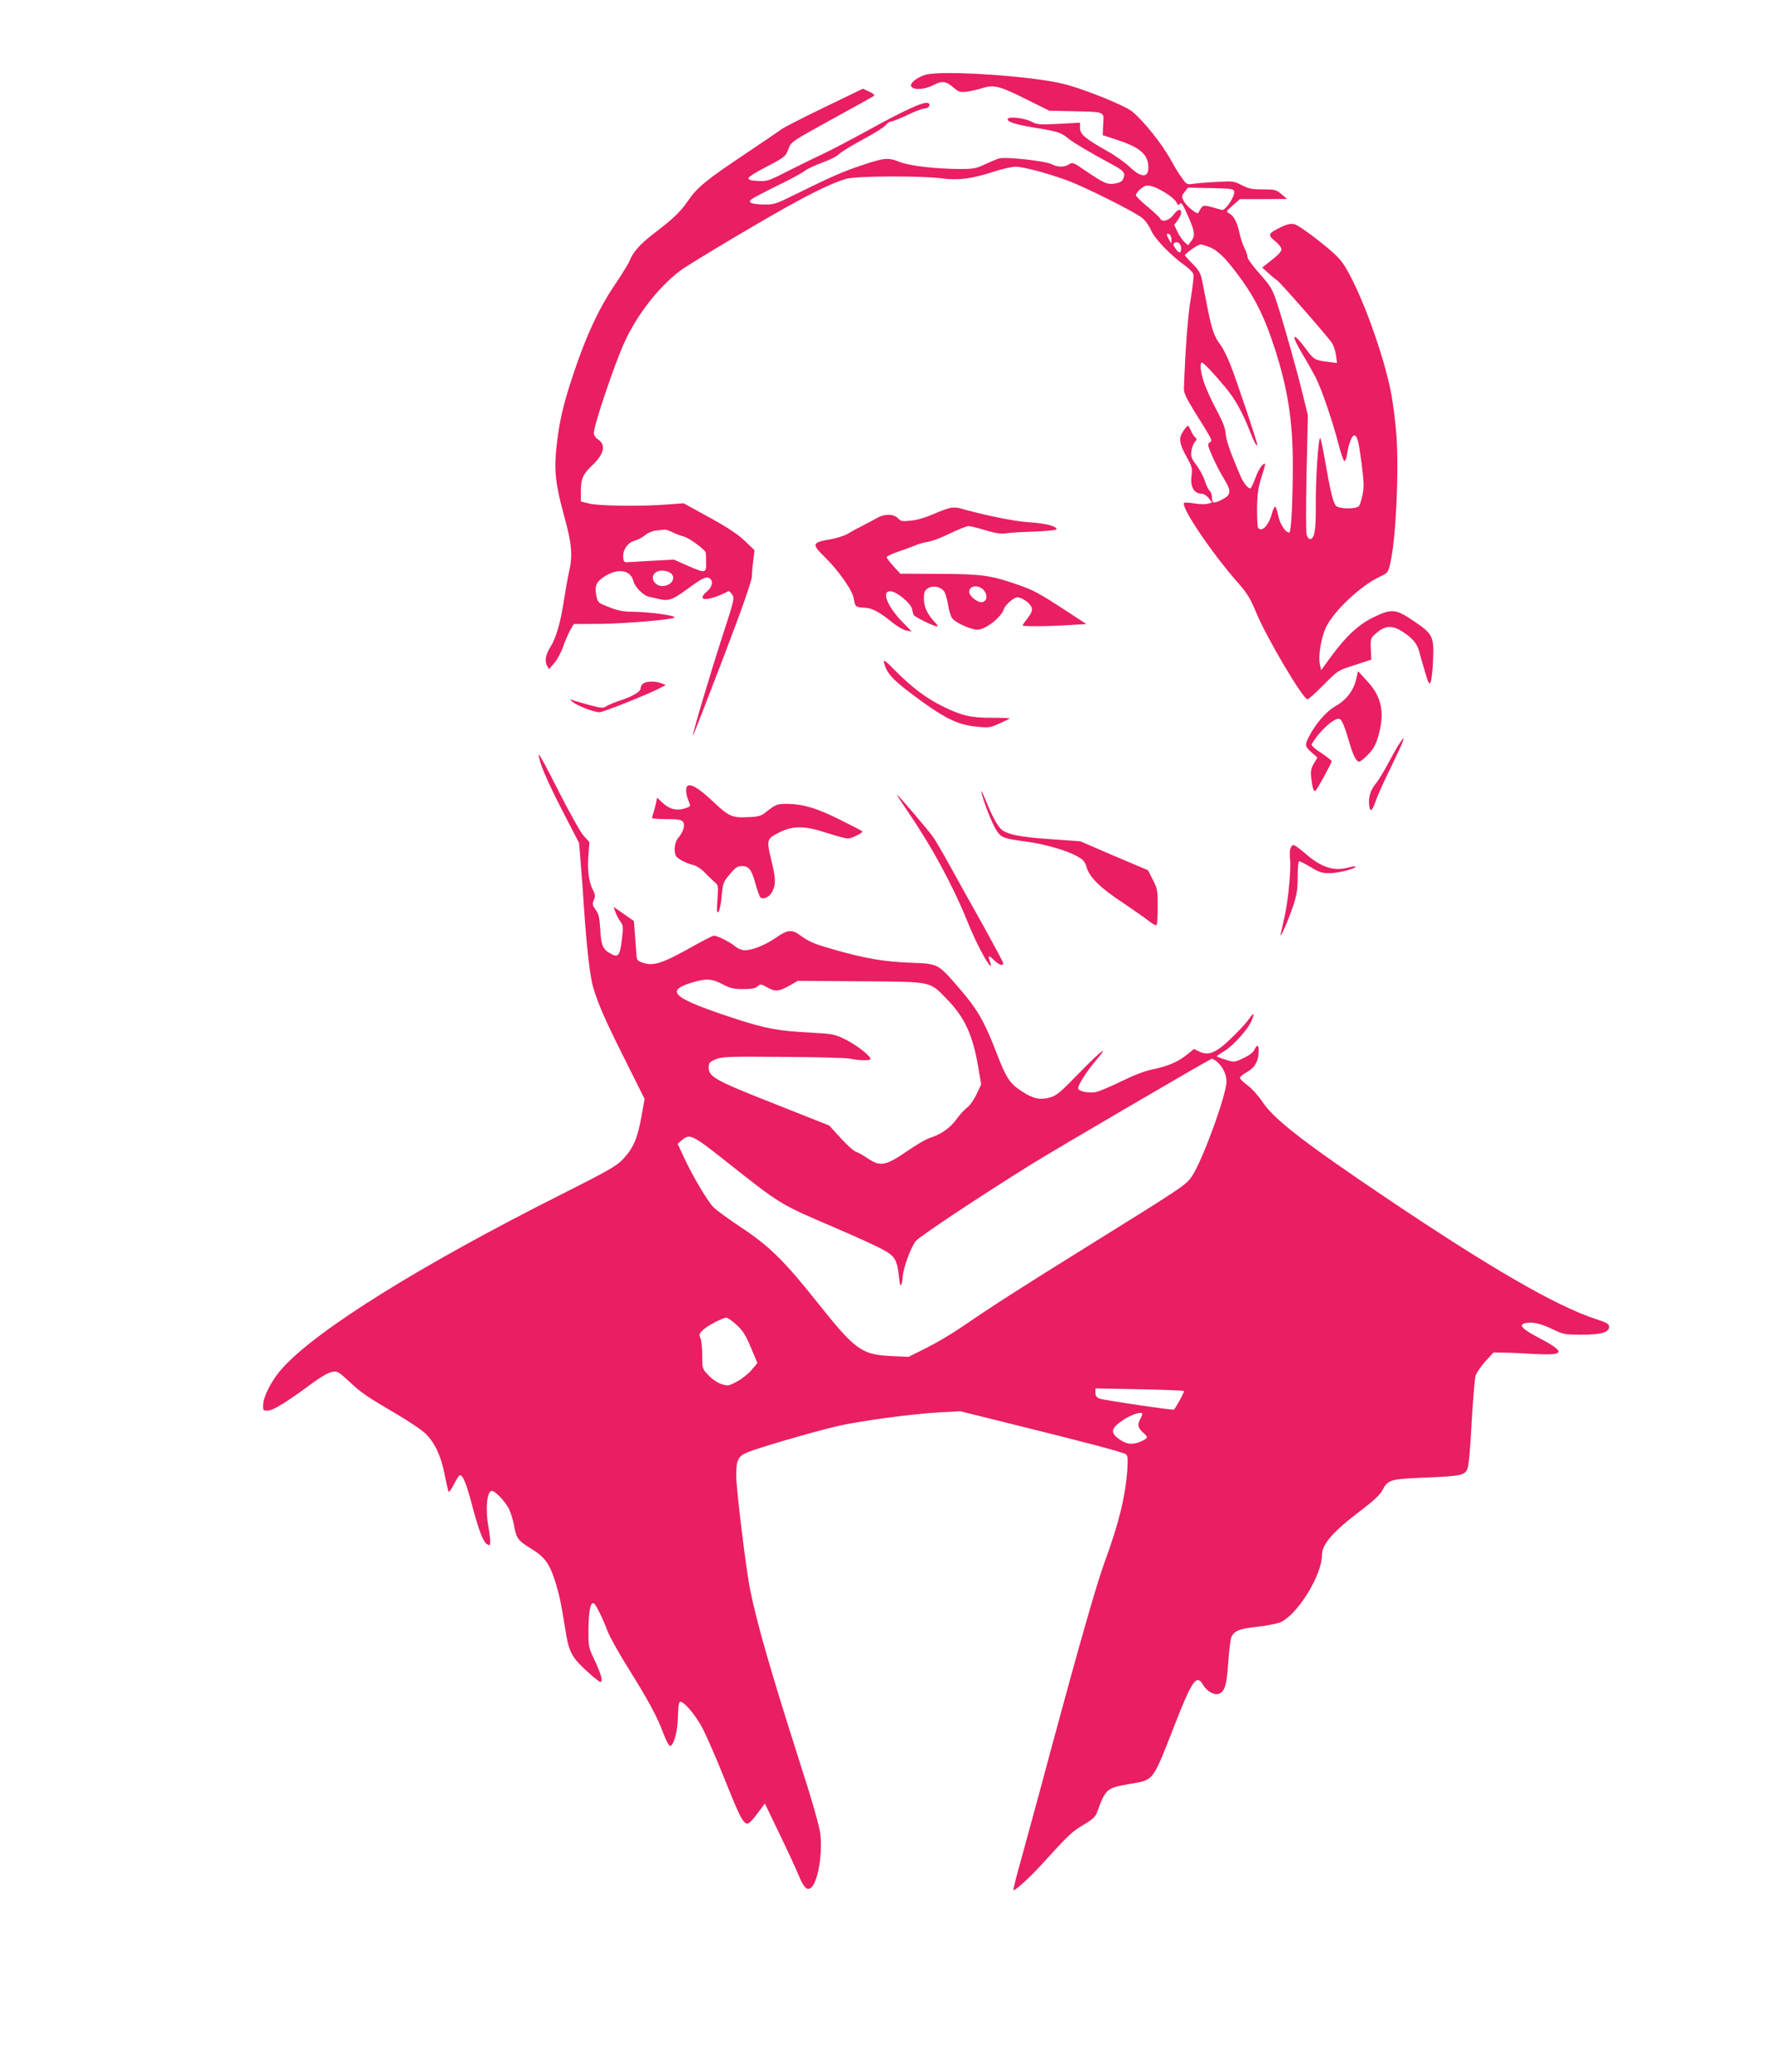 <?xml version="1.0" standalone="no"?>
<!DOCTYPE svg PUBLIC "-//W3C//DTD SVG 20010904//EN"
 "http://www.w3.org/TR/2001/REC-SVG-20010904/DTD/svg10.dtd">
<svg version="1.0" xmlns="http://www.w3.org/2000/svg"
 width="1097pt" height="1280pt" viewBox="0 0 1097 1280"
 preserveAspectRatio="xMidYMid meet">
<g transform="translate(0,1280) scale(0.1,-0.1)"
fill="#e91e63" stroke="none">
<path d="M5720 12338 c-19 -5 -47 -19 -62 -30 -75 -53 17 -81 112 -33 55 28
75 25 128 -20 29 -24 38 -26 80 -21 26 4 68 14 95 22 68 22 106 13 269 -69
l143 -71 145 -3 c204 -5 193 0 188 -81 l-3 -67 80 -26 c140 -45 193 -86 201
-155 10 -82 -37 -89 -111 -18 -28 27 -90 72 -139 99 -141 80 -171 105 -171
144 l0 33 -131 -7 c-122 -6 -135 -5 -173 15 -44 22 -138 32 -143 15 -5 -18 47
-34 173 -55 137 -22 158 -29 203 -67 31 -25 127 -82 264 -156 79 -42 90 -56
74 -91 -7 -17 -22 -25 -51 -30 -48 -7 -65 0 -182 79 -75 52 -81 54 -102 40
-28 -19 -70 -19 -108 1 -40 20 -286 47 -325 35 -16 -5 -56 -22 -89 -37 -52
-25 -72 -28 -150 -28 -143 0 -314 19 -373 43 -72 29 -95 27 -230 -18 -121 -40
-194 -72 -417 -182 -124 -61 -133 -64 -199 -62 -74 2 -96 12 -72 32 9 7 79 44
156 82 77 37 155 79 173 93 17 13 67 36 110 52 43 15 91 39 105 54 15 14 81
54 146 89 66 35 128 74 139 87 10 13 26 24 36 24 9 0 54 18 100 40 45 22 93
40 106 40 26 0 41 26 19 34 -25 10 -150 -48 -364 -166 -113 -62 -239 -128
-280 -147 -41 -19 -136 -65 -211 -103 -128 -66 -138 -69 -195 -66 -41 2 -59 7
-59 17 0 7 47 38 105 67 121 63 127 68 145 119 12 37 23 44 266 178 140 76
258 142 262 146 4 4 -10 16 -31 25 l-39 18 -234 -113 c-129 -62 -247 -123
-264 -134 -16 -12 -118 -81 -225 -153 -246 -164 -303 -211 -359 -294 -49 -70
-85 -105 -217 -206 -80 -62 -123 -111 -143 -163 -5 -15 -47 -83 -93 -151 -109
-161 -195 -356 -284 -640 -41 -134 -61 -229 -75 -361 -15 -143 -6 -229 46
-418 50 -181 56 -252 30 -361 -8 -35 -21 -110 -30 -168 -19 -129 -49 -233 -81
-283 -31 -48 -39 -88 -24 -118 l13 -23 33 38 c18 21 42 66 54 100 11 33 31 79
43 101 l23 40 169 1 c151 2 441 26 453 39 13 12 -150 35 -263 36 -51 0 -89 7
-140 28 -67 26 -70 28 -79 68 -13 63 -2 89 52 123 83 52 160 39 177 -31 9 -35
61 -88 94 -95 14 -3 46 -10 71 -16 52 -12 79 -2 165 61 89 66 118 81 138 70
27 -15 21 -54 -13 -82 -75 -64 9 -63 132 1 4 2 14 -8 23 -21 15 -23 12 -35
-54 -238 -77 -235 -194 -629 -189 -634 2 -2 84 209 183 468 126 329 180 486
182 517 0 25 5 71 9 103 l7 58 -59 57 c-42 40 -106 83 -219 145 l-160 88 -95
-7 c-154 -13 -429 -10 -487 5 l-53 13 0 64 c0 76 12 104 70 159 75 72 87 127
35 161 -14 9 -25 26 -25 38 0 49 129 430 190 563 79 171 207 335 340 438 59
45 555 340 729 433 141 76 241 121 304 138 66 17 461 19 587 2 104 -13 181 -4
324 42 51 17 111 30 132 30 48 0 187 -37 316 -83 114 -42 424 -197 469 -235
18 -14 42 -49 54 -77 24 -53 121 -153 208 -215 26 -19 50 -43 53 -55 3 -11 -5
-77 -16 -145 -18 -103 -34 -307 -43 -560 -1 -27 14 -59 64 -140 119 -190 113
-180 95 -193 -14 -11 -12 -20 17 -87 18 -41 50 -103 71 -137 48 -77 46 -101
-13 -130 -51 -26 -61 -23 -61 16 0 16 -7 34 -15 41 -8 7 -21 34 -29 60 -8 26
-31 69 -51 96 -32 42 -36 54 -32 87 3 21 13 47 21 56 14 16 14 20 2 30 -7 6
-19 25 -26 41 -7 17 -15 30 -19 30 -3 0 -17 -16 -29 -35 -29 -42 -25 -74 24
-162 31 -56 34 -68 28 -111 -9 -69 15 -112 63 -112 12 0 31 -12 43 -27 l21
-28 -28 -7 c-15 -4 -52 -3 -82 2 -29 5 -57 7 -62 4 -28 -17 167 -307 331 -493
59 -67 78 -99 115 -188 65 -156 288 -533 316 -533 6 0 51 40 99 89 88 89 88
89 191 122 l104 34 -3 66 c-2 65 -1 68 33 97 50 45 94 50 148 19 69 -41 104
-79 117 -128 6 -24 23 -82 37 -129 23 -77 26 -83 36 -60 5 14 12 75 14 135 6
144 -2 159 -122 240 -111 75 -135 76 -250 20 -92 -46 -167 -116 -260 -243
l-60 -82 -8 38 c-11 51 9 167 39 229 48 99 216 257 331 310 51 24 52 24 67 91
33 149 52 544 37 775 -6 86 -22 213 -36 281 -47 234 -178 594 -275 757 -34 58
-61 85 -165 168 -69 55 -137 102 -155 106 -23 5 -45 0 -85 -19 -79 -39 -82
-47 -35 -85 22 -18 40 -41 40 -51 0 -13 -23 -38 -60 -66 l-59 -47 42 -38 c23
-21 45 -38 48 -39 9 0 320 -355 341 -389 10 -15 21 -49 25 -76 l6 -48 -59 8
c-76 9 -86 15 -132 78 -85 115 -98 95 -21 -33 28 -46 64 -110 80 -141 38 -76
104 -269 139 -404 15 -60 33 -111 38 -113 6 -2 14 18 18 45 8 58 29 113 43
113 19 0 28 -35 46 -172 14 -112 16 -149 6 -194 -6 -31 -16 -63 -22 -70 -16
-20 -123 -19 -142 1 -17 17 -35 89 -68 280 -12 72 -26 134 -29 138 -12 14 -30
-259 -28 -418 1 -153 -8 -205 -36 -205 -7 0 -17 12 -21 28 -4 15 -4 187 0 382
l8 355 -32 130 c-37 152 -119 443 -161 570 -27 81 -38 99 -105 174 -41 46 -75
92 -75 103 0 10 -8 35 -19 56 -10 20 -24 61 -30 90 -14 67 -35 108 -63 123
-22 12 -21 13 21 50 l44 39 146 0 146 1 -35 29 c-32 28 -40 30 -115 30 -67 0
-88 4 -130 26 -48 25 -55 26 -160 20 -60 -3 -126 -9 -145 -12 -33 -5 -38 -3
-66 38 -18 23 -46 70 -64 103 -55 102 -171 248 -244 307 -44 36 -294 137 -416
168 -191 50 -757 88 -860 58z m1484 -730 c30 -18 60 -44 66 -57 8 -18 14 -21
19 -13 11 18 20 4 59 -86 37 -83 39 -111 13 -143 l-19 -24 -22 20 c-12 11 -31
39 -43 63 l-20 43 22 29 c11 16 21 36 21 44 0 29 -19 26 -45 -8 -30 -39 -71
-52 -85 -26 -5 9 -41 43 -80 75 -38 31 -70 63 -70 69 0 15 38 51 60 58 23 7
64 -7 124 -44z m424 7 c3 -31 -56 -118 -76 -112 -112 32 -113 32 -128 13 -7
-10 -15 -24 -17 -30 -5 -16 -74 39 -92 74 -13 26 -13 30 6 54 l21 27 141 -3
c133 -3 142 -4 145 -23z m-388 -294 l-1 -26 -14 25 c-18 32 -18 41 0 34 8 -4
15 -18 15 -33z m60 -57 c0 -31 -15 -30 -36 2 -15 22 -15 27 -4 34 19 12 40 -7
40 -36z m183 6 c52 -23 105 -79 196 -206 85 -119 142 -238 200 -419 80 -248
111 -446 111 -719 0 -219 -10 -416 -22 -416 -23 0 -57 51 -68 104 -6 31 -15
56 -19 56 -5 0 -14 -20 -21 -45 -20 -73 -65 -117 -85 -84 -4 5 -6 60 -6 120 1
87 7 126 26 187 30 94 30 100 5 77 -11 -10 -30 -45 -41 -77 -12 -32 -25 -61
-30 -64 -12 -7 -44 32 -62 74 -65 152 -90 223 -92 264 -3 34 -19 76 -59 150
-30 57 -64 131 -75 165 -21 63 -28 123 -13 123 10 0 74 -67 146 -154 59 -71
104 -151 151 -271 25 -65 45 -100 45 -81 0 17 -134 415 -167 496 -19 47 -45
99 -57 115 -41 54 -54 90 -81 221 -14 71 -30 153 -36 183 -9 44 -20 63 -61
104 -27 27 -48 51 -46 52 27 27 85 65 98 65 10 0 38 -9 63 -20z m-3325 -1759
c20 -10 51 -21 67 -25 33 -8 134 -82 137 -100 1 -6 2 -35 2 -63 1 -65 -3 -66
-116 -17 l-83 37 -130 -7 c-71 -4 -141 -8 -155 -9 -20 -2 -26 3 -28 25 -6 47
24 94 68 107 22 6 52 22 68 36 16 13 45 25 68 28 21 2 45 4 52 5 7 1 29 -6 50
-17z m-11 -253 c34 -28 1 -78 -52 -78 -60 0 -84 69 -31 90 23 10 64 4 83 -12z"/>
<path d="M5875 9663 c-16 -3 -64 -20 -106 -39 -46 -20 -101 -37 -138 -40 -55
-6 -64 -5 -82 15 -26 27 -82 28 -129 1 -19 -11 -61 -33 -92 -49 -32 -16 -72
-38 -90 -49 -18 -11 -62 -25 -98 -32 -124 -21 -127 -29 -39 -115 86 -85 170
-206 176 -256 7 -47 12 -51 67 -53 45 -2 91 -26 172 -92 28 -23 66 -45 85 -49
l34 -7 -57 59 c-101 103 -135 203 -66 189 39 -8 116 -74 124 -106 3 -14 7 -31
10 -38 4 -12 125 -72 147 -72 5 0 0 10 -12 23 -47 47 -71 96 -71 147 0 42 4
52 25 66 31 20 80 10 101 -21 8 -13 19 -51 24 -85 5 -35 17 -71 27 -82 24 -28
116 -68 154 -68 49 0 148 77 163 127 9 27 61 73 84 73 29 0 81 -38 88 -64 5
-19 -2 -35 -25 -65 -17 -21 -31 -42 -31 -45 0 -7 159 -6 295 3 l99 6 -124 81
c-170 111 -202 128 -300 162 -166 58 -223 66 -485 67 l-241 1 -42 46 c-23 25
-42 50 -42 56 0 6 30 20 68 33 37 12 85 30 107 39 22 10 58 20 80 23 22 3 83
25 135 51 52 25 104 46 116 46 11 0 58 -11 105 -26 61 -18 95 -23 124 -19 22
4 102 9 178 11 75 3 137 9 137 14 0 20 -69 37 -172 44 -89 5 -268 42 -438 89
-8 2 -28 2 -45 0z m185 -493 c47 -25 49 -90 4 -90 -27 0 -74 40 -74 63 0 32
35 45 70 27z"/>
<path d="M5464 8705 c18 -71 58 -112 251 -251 135 -96 213 -132 315 -142 81
-9 88 -8 148 19 34 15 62 29 62 31 0 2 -51 4 -112 4 -127 -1 -188 14 -303 71
-101 50 -188 116 -284 212 -73 74 -83 81 -77 56z"/>
<path d="M8381 8602 c-17 -70 -60 -126 -127 -164 -57 -32 -123 -108 -165 -190
-26 -51 -24 -60 17 -96 l36 -32 -22 -37 c-18 -31 -21 -47 -16 -90 7 -61 15
-85 26 -78 10 6 100 171 100 183 0 4 -29 27 -65 51 -41 26 -63 47 -58 54 47
82 141 166 172 156 14 -5 33 -50 60 -144 23 -81 43 -120 61 -120 8 0 34 21 58
47 33 35 47 62 62 117 39 140 19 237 -70 333 l-57 62 -12 -52z"/>
<path d="M3978 8579 c-10 -5 -18 -18 -18 -29 0 -23 -46 -50 -132 -79 -36 -12
-73 -28 -83 -35 -16 -12 -31 -10 -104 9 -47 13 -95 27 -106 31 -16 6 -15 3 5
-13 30 -24 132 -63 165 -63 22 0 296 109 373 149 l37 19 -28 11 c-35 14 -86
14 -109 0z"/>
<path d="M8653 8213 c-11 -15 -43 -71 -71 -124 -28 -53 -65 -113 -82 -133 -31
-40 -44 -83 -38 -132 5 -45 19 -35 40 27 10 31 55 130 99 219 76 156 93 203
52 143z"/>
<path d="M3330 8139 c0 -43 42 -144 140 -336 l109 -211 10 -124 c6 -67 15
-197 21 -288 16 -235 37 -416 56 -480 31 -104 76 -206 197 -447 l121 -242 -21
-115 c-24 -132 -50 -190 -113 -257 -39 -42 -92 -72 -380 -217 -869 -437 -1509
-835 -1725 -1074 -63 -70 -118 -174 -119 -228 -1 -33 1 -35 31 -34 33 2 116
53 278 173 46 34 95 62 116 66 34 6 40 3 110 -62 78 -72 101 -87 294 -201 66
-38 141 -89 167 -111 62 -55 103 -141 127 -264 10 -53 21 -100 24 -103 3 -3
17 17 31 44 14 28 30 53 35 57 18 11 40 -39 75 -170 44 -168 73 -243 97 -255
17 -9 19 -7 19 18 0 16 -5 54 -10 83 -22 113 -11 229 20 229 20 0 82 -65 104
-109 13 -25 28 -75 34 -110 13 -74 25 -89 103 -137 84 -51 113 -90 148 -196
29 -94 37 -132 66 -311 15 -99 31 -142 69 -187 34 -41 135 -130 147 -130 18 0
3 52 -38 138 -36 76 -37 78 -36 194 2 112 13 165 34 153 13 -9 55 -94 82 -167
13 -35 69 -136 124 -224 128 -204 186 -311 222 -410 17 -46 35 -79 42 -79 23
0 48 93 49 182 0 48 5 85 11 89 20 12 95 -76 142 -164 24 -48 82 -179 127
-292 92 -229 111 -270 135 -290 18 -15 32 -3 96 84 l26 35 90 -187 c50 -103
103 -217 118 -255 31 -73 47 -92 70 -83 45 17 80 201 65 336 -6 49 -51 208
-134 465 -175 548 -257 834 -300 1045 -25 122 -86 623 -86 704 0 96 11 120 69
144 60 26 392 123 551 161 140 33 473 78 649 87 l116 6 310 -77 c482 -119 699
-177 714 -189 11 -8 12 -30 8 -97 -13 -170 -52 -329 -142 -574 -48 -132 -151
-491 -325 -1135 -77 -289 -164 -605 -191 -704 -28 -98 -48 -180 -46 -182 8 -8
103 79 182 166 155 171 181 196 251 237 54 32 74 50 83 75 55 149 59 152 199
177 155 27 142 9 278 356 113 289 139 326 180 256 25 -43 74 -67 103 -52 32
18 42 52 52 193 5 69 13 138 18 152 16 40 50 55 156 66 55 6 119 18 142 26
105 38 263 290 263 418 0 67 70 147 246 279 73 56 114 94 127 120 34 66 47 70
261 79 221 9 246 14 264 51 9 18 18 119 27 285 8 141 19 273 24 292 6 19 33
60 61 90 l50 55 63 -1 c34 0 118 -4 187 -8 190 -11 199 10 41 94 -112 58 -139
85 -96 96 42 10 96 -1 170 -37 66 -32 76 -34 180 -34 121 0 170 14 170 50 0
16 -16 25 -83 47 -241 78 -650 314 -1289 744 -509 342 -701 491 -769 595 -26
39 -66 84 -95 105 -27 20 -48 41 -46 47 2 7 23 23 48 37 47 28 67 66 68 128 1
38 -11 42 -27 6 -8 -16 -33 -35 -68 -51 -56 -26 -57 -26 -110 -9 -30 9 -54 19
-54 21 0 2 20 16 45 31 54 31 149 136 170 189 22 51 14 53 -20 5 -15 -22 -63
-73 -106 -114 -93 -90 -139 -109 -195 -83 l-35 17 -43 -35 c-56 -45 -116 -71
-212 -91 -50 -10 -119 -37 -196 -75 -66 -32 -135 -61 -154 -65 -43 -8 -104 3
-110 20 -6 17 48 103 110 176 88 103 34 63 -102 -76 -119 -123 -143 -143 -184
-154 -63 -17 -105 -7 -177 41 -72 48 -93 80 -155 242 -71 185 -118 266 -226
390 -135 156 -128 153 -307 160 -162 6 -281 27 -473 82 -122 35 -148 46 -209
90 -47 34 -76 31 -141 -15 -68 -47 -148 -80 -195 -80 -21 0 -44 9 -63 25 -31
26 -108 64 -130 65 -7 0 -77 -36 -155 -80 -163 -91 -221 -109 -282 -88 -37 12
-40 16 -42 53 -2 22 -5 77 -9 122 l-6 83 -63 44 -63 44 11 -31 c6 -18 20 -44
31 -60 18 -25 19 -33 9 -113 -11 -94 -22 -110 -62 -89 -55 28 -66 51 -71 151
-5 76 -10 99 -29 124 -20 28 -21 35 -11 60 10 23 9 34 -3 57 -27 50 -37 118
-31 211 l7 89 -35 39 c-20 21 -90 147 -157 279 -66 132 -121 233 -121 224z
m1135 -1419 c48 -25 69 -30 128 -30 52 0 75 4 89 17 17 15 21 15 57 -5 51 -29
74 -28 138 8 l54 31 387 -3 c449 -3 425 1 532 -108 112 -114 162 -223 196
-423 l18 -106 -29 -61 c-16 -34 -42 -71 -58 -82 -15 -11 -46 -44 -67 -74 -41
-55 -95 -92 -165 -114 -22 -7 -85 -44 -141 -83 -130 -89 -165 -95 -241 -43
-28 19 -62 38 -75 42 -13 4 -54 42 -93 84 l-70 77 -338 134 c-366 144 -407
167 -407 224 0 29 5 35 43 51 38 16 75 18 417 15 206 -1 393 -6 415 -11 50
-12 125 -13 125 -2 0 19 -81 83 -150 118 -72 36 -80 37 -219 45 -205 11 -275
24 -464 85 -382 125 -440 170 -281 221 94 30 131 29 199 -7z m3048 -472 c41
-31 67 -82 67 -129 0 -80 -143 -475 -210 -580 -39 -59 -40 -60 -650 -439 -423
-263 -564 -353 -795 -510 -49 -34 -139 -86 -200 -117 l-110 -55 -109 5 c-181
9 -221 38 -451 327 -207 261 -301 353 -474 467 -79 53 -157 109 -173 127 -39
41 -129 195 -180 304 l-40 86 27 23 c47 41 64 33 258 -120 359 -284 340 -272
687 -421 124 -53 256 -113 294 -134 78 -42 91 -64 103 -177 4 -42 8 -54 14
-40 4 11 8 32 8 47 2 52 52 188 82 223 27 30 409 284 714 473 142 89 1106 652
1115 652 3 0 14 -6 23 -12z m-2960 -1633 c38 -35 56 -64 88 -140 l40 -95 -36
-43 c-19 -23 -60 -55 -89 -71 -53 -28 -56 -29 -98 -16 -26 9 -58 31 -80 55
-38 39 -38 41 -38 122 0 45 -5 93 -11 107 -10 22 -8 28 17 51 32 29 121 75
144 75 8 -1 37 -21 63 -45z m2764 -408 c4 -5 -45 -96 -62 -115 -5 -5 -433 58
-459 68 -19 7 -26 17 -26 36 l0 27 271 -5 c148 -3 273 -8 276 -11z m-257 -142
c0 -4 -7 -19 -15 -36 -17 -32 -12 -51 24 -83 28 -25 27 -29 -14 -49 -51 -24
-91 -21 -136 11 -60 42 -54 69 24 121 53 35 117 54 117 36z"/>
<path d="M4247 7943 c-11 -11 -8 -52 8 -89 14 -34 14 -35 -11 -44 -54 -21
-101 -12 -144 26 l-39 36 -6 -29 c-3 -15 -10 -42 -15 -59 -6 -17 -10 -33 -10
-37 0 -4 40 -7 89 -7 66 0 92 -4 101 -15 16 -19 5 -61 -26 -98 -24 -28 -31
-76 -18 -112 7 -18 65 -49 110 -59 18 -4 48 -24 67 -44 20 -20 47 -47 61 -59
26 -21 26 -24 20 -110 -5 -71 -4 -86 6 -76 7 6 16 50 20 97 8 81 10 88 51 136
34 41 48 50 74 50 43 0 60 -22 84 -109 11 -41 25 -79 30 -84 18 -18 58 2 75
37 22 46 20 84 -9 200 -28 117 -26 125 48 162 85 44 158 44 293 0 61 -20 122
-36 135 -36 21 0 89 33 89 44 0 2 -60 33 -132 69 -148 74 -231 99 -328 101
-67 1 -75 -2 -143 -56 -23 -18 -44 -24 -106 -26 -96 -5 -118 5 -216 98 -86 81
-139 113 -158 93z"/>
<path d="M6065 7907 c11 -53 66 -195 93 -236 30 -46 42 -51 184 -70 109 -14
248 -54 312 -89 42 -23 51 -34 62 -71 18 -61 84 -126 224 -218 63 -43 134 -92
158 -111 24 -19 46 -31 50 -27 4 4 7 55 7 114 0 100 -2 112 -30 166 l-30 59
-210 89 -209 90 -183 13 c-197 13 -277 31 -310 66 -25 27 -56 87 -95 183 -16
39 -26 58 -23 42z"/>
<path d="M5613 7783 c144 -210 275 -451 367 -678 48 -120 120 -258 141 -271 5
-3 4 7 -1 21 -17 44 -11 48 21 16 30 -31 59 -41 59 -21 0 6 -55 108 -121 228
-67 119 -158 282 -202 362 -44 80 -92 163 -107 185 -31 45 -219 265 -226 265
-3 0 29 -48 69 -107z"/>
<path d="M7974 7555 c-3 -14 -4 -42 -1 -63 7 -58 -11 -252 -33 -349 -10 -49
-22 -99 -25 -113 -9 -43 46 81 76 171 24 72 29 104 29 183 0 53 4 96 9 96 5 0
38 -17 72 -37 53 -32 72 -38 118 -37 52 0 168 30 158 41 -3 2 -25 -1 -48 -7
-87 -24 -166 3 -265 90 -31 27 -63 50 -70 50 -8 0 -16 -11 -20 -25z"/>
</g>
</svg>
